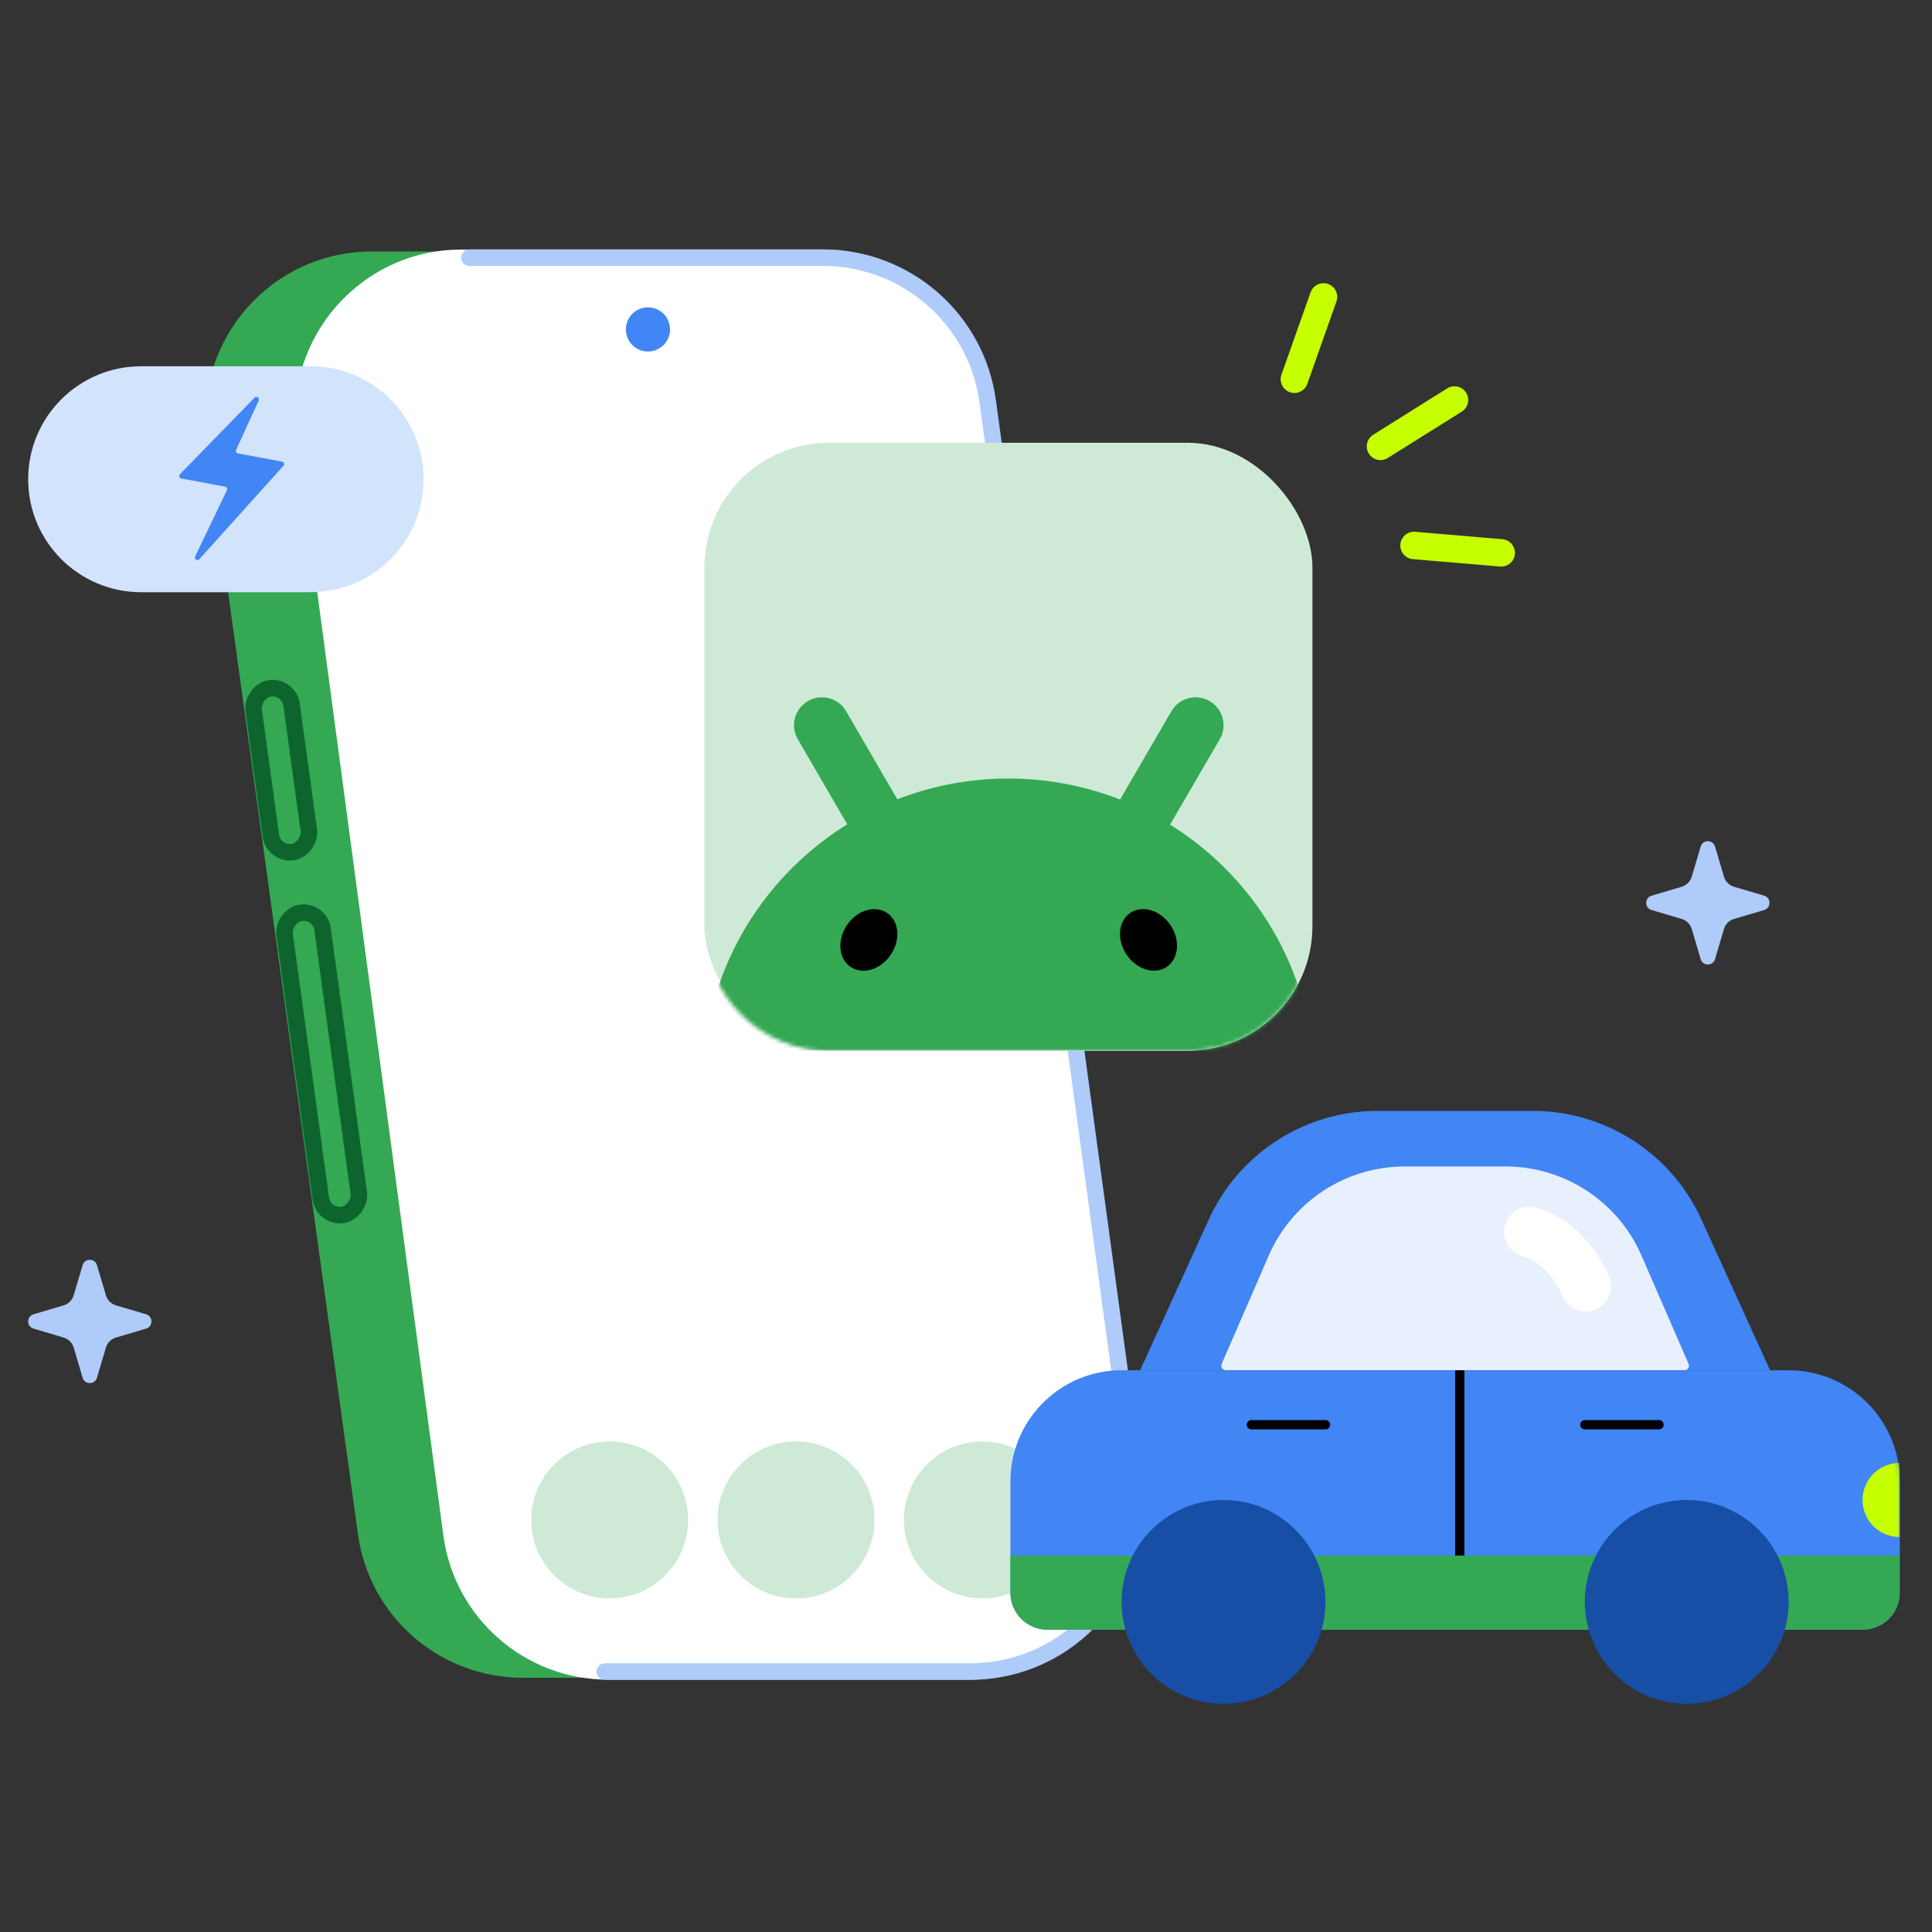 <svg xmlns="http://www.w3.org/2000/svg" width="480" height="480" fill="none"><rect width="100%" height="100%" fill="#333333" stroke="none"/><path fill="#34A853" d="M129.841 416.832h48.762L113.051 62.48H92.378c-25.048 0-44.328 22.12-40.908 46.933l37.463 271.764c2.817 20.434 20.28 35.655 40.908 35.655"/><path fill="#fff" d="M245.132 97.823C242.39 77.313 224.893 62 204.201 62h-89.579c-24.98 0-44.24 22.007-40.93 46.767L110.15 381.48c2.742 20.509 20.239 35.823 40.931 35.823h89.579c24.98 0 44.241-22.007 40.93-46.767z"/><path stroke="#AECBFA" stroke-linecap="round" stroke-width="4.109" d="M116.623 64.015h87.862c20.655 0 38.133 15.26 40.918 35.728l36.555 268.686c3.373 24.79-15.899 46.861-40.918 46.861h-90.77"/><circle cx="5.484" cy="5.484" r="5.484" fill="#4285F4" transform="matrix(-1 0 0 1 166.467 76.36)"/><rect width="9.527" height="41.049" x="-1.755" y="2.315" stroke="#0D652D" stroke-width="4.109" rx="4.764" transform="matrix(-.991 .136 .136 .991 69.745 168.318)"/><rect width="9.527" height="75.746" x="-1.755" y="2.315" stroke="#0D652D" stroke-width="4.109" rx="4.764" transform="matrix(-.991 .136 .136 .991 77.44 224.073)"/><circle cx="19.498" cy="19.498" r="19.498" fill="#CEEAD6" transform="matrix(-1 0 0 1 263.581 358.122)"/><circle cx="19.498" cy="19.498" r="19.498" fill="#CEEAD6" transform="matrix(-1 0 0 1 217.272 358.122)"/><circle cx="19.498" cy="19.498" r="19.498" fill="#CEEAD6" transform="matrix(-1 0 0 1 170.973 358.122)"/><rect width="151.071" height="151.071" x="175" y="110" fill="#CEEAD6" rx="30.989"/><mask id="a" width="152" height="152" x="175" y="110" maskUnits="userSpaceOnUse" style="mask-type:alpha"><path fill="#CEEAD6" d="M175 140.989C175 123.874 188.874 110 205.989 110h89.093c17.115 0 30.989 13.874 30.989 30.989v89.093c0 17.115-13.874 30.989-30.989 30.989h-89.093c-17.115 0-30.989-13.874-30.989-30.989z"/></mask><g clip-path="url(#b)" mask="url(#a)"><path fill="#34A853" d="M325.645 257.669a74.454 74.454 0 0 0-1.299-6.522 75.3 75.3 0 0 0-6.397-16.924 76 76 0 0 0-5.514-8.967 75.7 75.7 0 0 0-8.325-9.779 76.126 76.126 0 0 0-13.405-10.594q.042-.073.085-.147c1.523-2.626 3.051-5.248 4.575-7.873l4.472-7.689a4601 4601 0 0 0 3.209-5.523q.38-.656.604-1.352a6.92 6.92 0 0 0-.214-4.817 6.873 6.873 0 0 0-2.845-3.258 7 7 0 0 0-2.955-.947 7 7 0 0 0-2.378.206 6.93 6.93 0 0 0-4.222 3.216 4601 4601 0 0 0-3.209 5.523l-4.472 7.69c-1.524 2.625-3.052 5.247-4.575 7.873q-.25.428-.501.863c-.232-.092-.46-.184-.692-.272-8.403-3.195-17.52-4.943-27.049-4.943q-.39-.001-.78.004a76 76 0 0 0-24.208 4.19q-1.318.458-2.609.965l-.468-.804c-1.523-2.625-3.051-5.247-4.575-7.873l-4.472-7.689a3932 3932 0 0 1-3.209-5.523 6.92 6.92 0 0 0-5.293-3.411 7 7 0 0 0-1.306-.011 6.9 6.9 0 0 0-2.956.947 6.9 6.9 0 0 0-3.158 4.172 6.92 6.92 0 0 0 .099 3.903q.225.695.604 1.351 1.607 2.761 3.21 5.523l4.472 7.69c1.523 2.625 3.051 5.247 4.575 7.873l.036.066a76 76 0 0 0-8.76 6.327 76.5 76.5 0 0 0-13.099 14.13 75 75 0 0 0-5.513 8.967 75.3 75.3 0 0 0-7.549 22.528c-.052.305-.1.614-.148.918a77 77 0 0 0-.434 3.316h151.071a76 76 0 0 0-.434-3.316z"/><path fill="#000" d="M289.836 240.246c3.023-2.006 3.462-6.648.981-10.368-2.481-3.719-6.942-5.108-9.964-3.101s-3.462 6.648-.981 10.368c2.481 3.719 6.942 5.108 9.964 3.101M221.336 237.158c2.481-3.719 2.041-8.361-.981-10.368-3.023-2.006-7.484-.618-9.965 3.102s-2.041 8.362.981 10.368c3.023 2.007 7.484.618 9.965-3.102"/></g><path fill="#AECBFA" d="M20.528 314.332c.526-1.776 3.041-1.776 3.567 0l2.214 7.471a3.72 3.72 0 0 0 2.51 2.511l7.472 2.214c1.776.526 1.776 3.041 0 3.568l-7.472 2.213a3.72 3.72 0 0 0-2.51 2.511l-2.214 7.471c-.526 1.777-3.041 1.777-3.567 0l-2.214-7.471a3.72 3.72 0 0 0-2.51-2.511l-7.472-2.213c-1.776-.527-1.776-3.042 0-3.568l7.471-2.214a3.72 3.72 0 0 0 2.511-2.511zM422.527 210.332c.527-1.776 3.042-1.776 3.568 0l2.214 7.471a3.72 3.72 0 0 0 2.51 2.511l7.472 2.214c1.776.526 1.776 3.041 0 3.568l-7.472 2.213a3.72 3.72 0 0 0-2.51 2.511l-2.214 7.471c-.526 1.777-3.041 1.777-3.568 0l-2.213-7.471a3.72 3.72 0 0 0-2.511-2.511l-7.471-2.213c-1.776-.527-1.776-3.042 0-3.568l7.471-2.214a3.72 3.72 0 0 0 2.511-2.511z"/><path fill="#4285F4" d="M300.335 302.956A46.03 46.03 0 0 1 342.229 276h38.582a46.03 46.03 0 0 1 41.894 26.956l17.071 37.49H283.264z"/><path fill="#E8F0FE" d="M315.212 311.956a36.83 36.83 0 0 1 33.774-22.146h25.07a36.83 36.83 0 0 1 33.774 22.146l11.683 26.88a1.15 1.15 0 0 1-1.055 1.61H304.584c-.829 0-1.386-.85-1.056-1.61z"/><path fill="#fff" fill-rule="evenodd" d="M373.94 304.286a6.265 6.265 0 0 1 7.769-4.26c7.237 2.11 13.825 7.774 18.014 16.964a6.265 6.265 0 0 1-11.402 5.197c-2.91-6.385-6.89-9.19-10.12-10.132a6.266 6.266 0 0 1-4.261-7.769" clip-rule="evenodd"/><path fill="#4285F4" d="M251.041 368.066c0-15.254 12.366-27.62 27.62-27.62h165.72c15.254 0 27.619 12.366 27.619 27.62v27.62a9.206 9.206 0 0 1-9.206 9.207H260.248a9.207 9.207 0 0 1-9.207-9.207z"/><path fill="#34A853" d="M251.041 386.479h220.92v9.207a9.207 9.207 0 0 1-9.207 9.207H260.248a9.207 9.207 0 0 1-9.207-9.207z"/><path fill="#174EA6" d="M444.38 397.988c0 13.983-11.336 25.318-25.319 25.318s-25.318-11.335-25.318-25.318 11.336-25.319 25.318-25.319 25.319 11.336 25.319 25.319"/><mask id="c" width="221" height="65" x="251" y="340" maskUnits="userSpaceOnUse" style="mask-type:alpha"><path fill="#34A853" d="M251 368.066c0-15.254 12.366-27.62 27.62-27.62h165.72c15.254 0 27.619 12.366 27.619 27.62v27.62a9.206 9.206 0 0 1-9.206 9.207H260.207a9.207 9.207 0 0 1-9.207-9.207z"/></mask><g mask="url(#c)"><path fill="#C6FF00" d="M471.959 381.877a9.205 9.205 0 1 1 0-18.414v18.414"/></g><path fill="#174EA6" d="M329.297 397.988c0 13.983-11.336 25.318-25.319 25.318s-25.318-11.335-25.318-25.318 11.336-25.319 25.318-25.319 25.319 11.336 25.319 25.319"/><path fill="#000" fill-rule="evenodd" d="M330.467 353.968a1.15 1.15 0 0 1-1.151 1.151h-18.413a1.15 1.15 0 1 1 0-2.302h18.413c.636 0 1.151.516 1.151 1.151M413.326 353.968a1.15 1.15 0 0 1-1.151 1.151h-18.413a1.151 1.151 0 0 1 0-2.302h18.413c.636 0 1.151.516 1.151 1.151M361.521 386.479v-46.033h2.301v46.033z" clip-rule="evenodd"/><path fill="#C6FF00" fill-rule="evenodd" d="M364.251 97.572a3.41 3.41 0 0 1-1.079 4.698l-18.381 11.52a3.409 3.409 0 0 1-3.621-5.777l18.382-11.52a3.41 3.41 0 0 1 4.699 1.079" clip-rule="evenodd"/><path fill="#C6FF00" fill-rule="evenodd" d="M362.807 98.477c.5.798.258 1.849-.539 2.349l-18.382 11.52a1.704 1.704 0 0 1-1.81-2.888l18.381-11.52c.798-.5 1.85-.259 2.35.539M329.957 70.555a3.41 3.41 0 0 1 2.077 4.35L324.8 95.358a3.408 3.408 0 1 1-6.427-2.273l7.233-20.452a3.41 3.41 0 0 1 4.351-2.077" clip-rule="evenodd"/><path fill="#C6FF00" fill-rule="evenodd" d="M329.388 72.162a1.704 1.704 0 0 1 1.039 2.175l-7.234 20.452a1.704 1.704 0 1 1-3.213-1.137l7.233-20.451a1.704 1.704 0 0 1 2.175-1.039M376.369 137.646a3.41 3.41 0 0 1-3.685 3.109l-21.615-1.835a3.409 3.409 0 1 1 .577-6.793l21.615 1.835a3.41 3.41 0 0 1 3.108 3.684" clip-rule="evenodd"/><path fill="#C6FF00" fill-rule="evenodd" d="M374.671 137.502a1.705 1.705 0 0 1-1.843 1.554l-21.615-1.834a1.705 1.705 0 0 1 .288-3.397l21.616 1.835c.938.08 1.633.904 1.554 1.842" clip-rule="evenodd"/><path fill="#D2E3FC" d="M105.233 119.067C105.233 103.566 92.668 91 77.167 91h-42.1C19.566 91 7 103.566 7 119.067s12.566 28.066 28.067 28.066h42.1c15.5 0 28.066-12.566 28.066-28.066"/><path fill="#4285F4" d="m44.716 117.816 18.526-19.014c.497-.51 1.327.06 1.03.706l-5.61 12.254a.634.634 0 0 0 .46.887l10.93 2.039c.486.09.685.679.354 1.047l-20.87 23.182c-.49.544-1.359-.038-1.042-.698l7.876-16.414a.635.635 0 0 0-.455-.898l-10.86-2.025a.634.634 0 0 1-.339-1.066"/><defs><clipPath id="b"><path fill="#fff" d="M175 173.338h151.071v87.734H175z"/></clipPath></defs></svg>